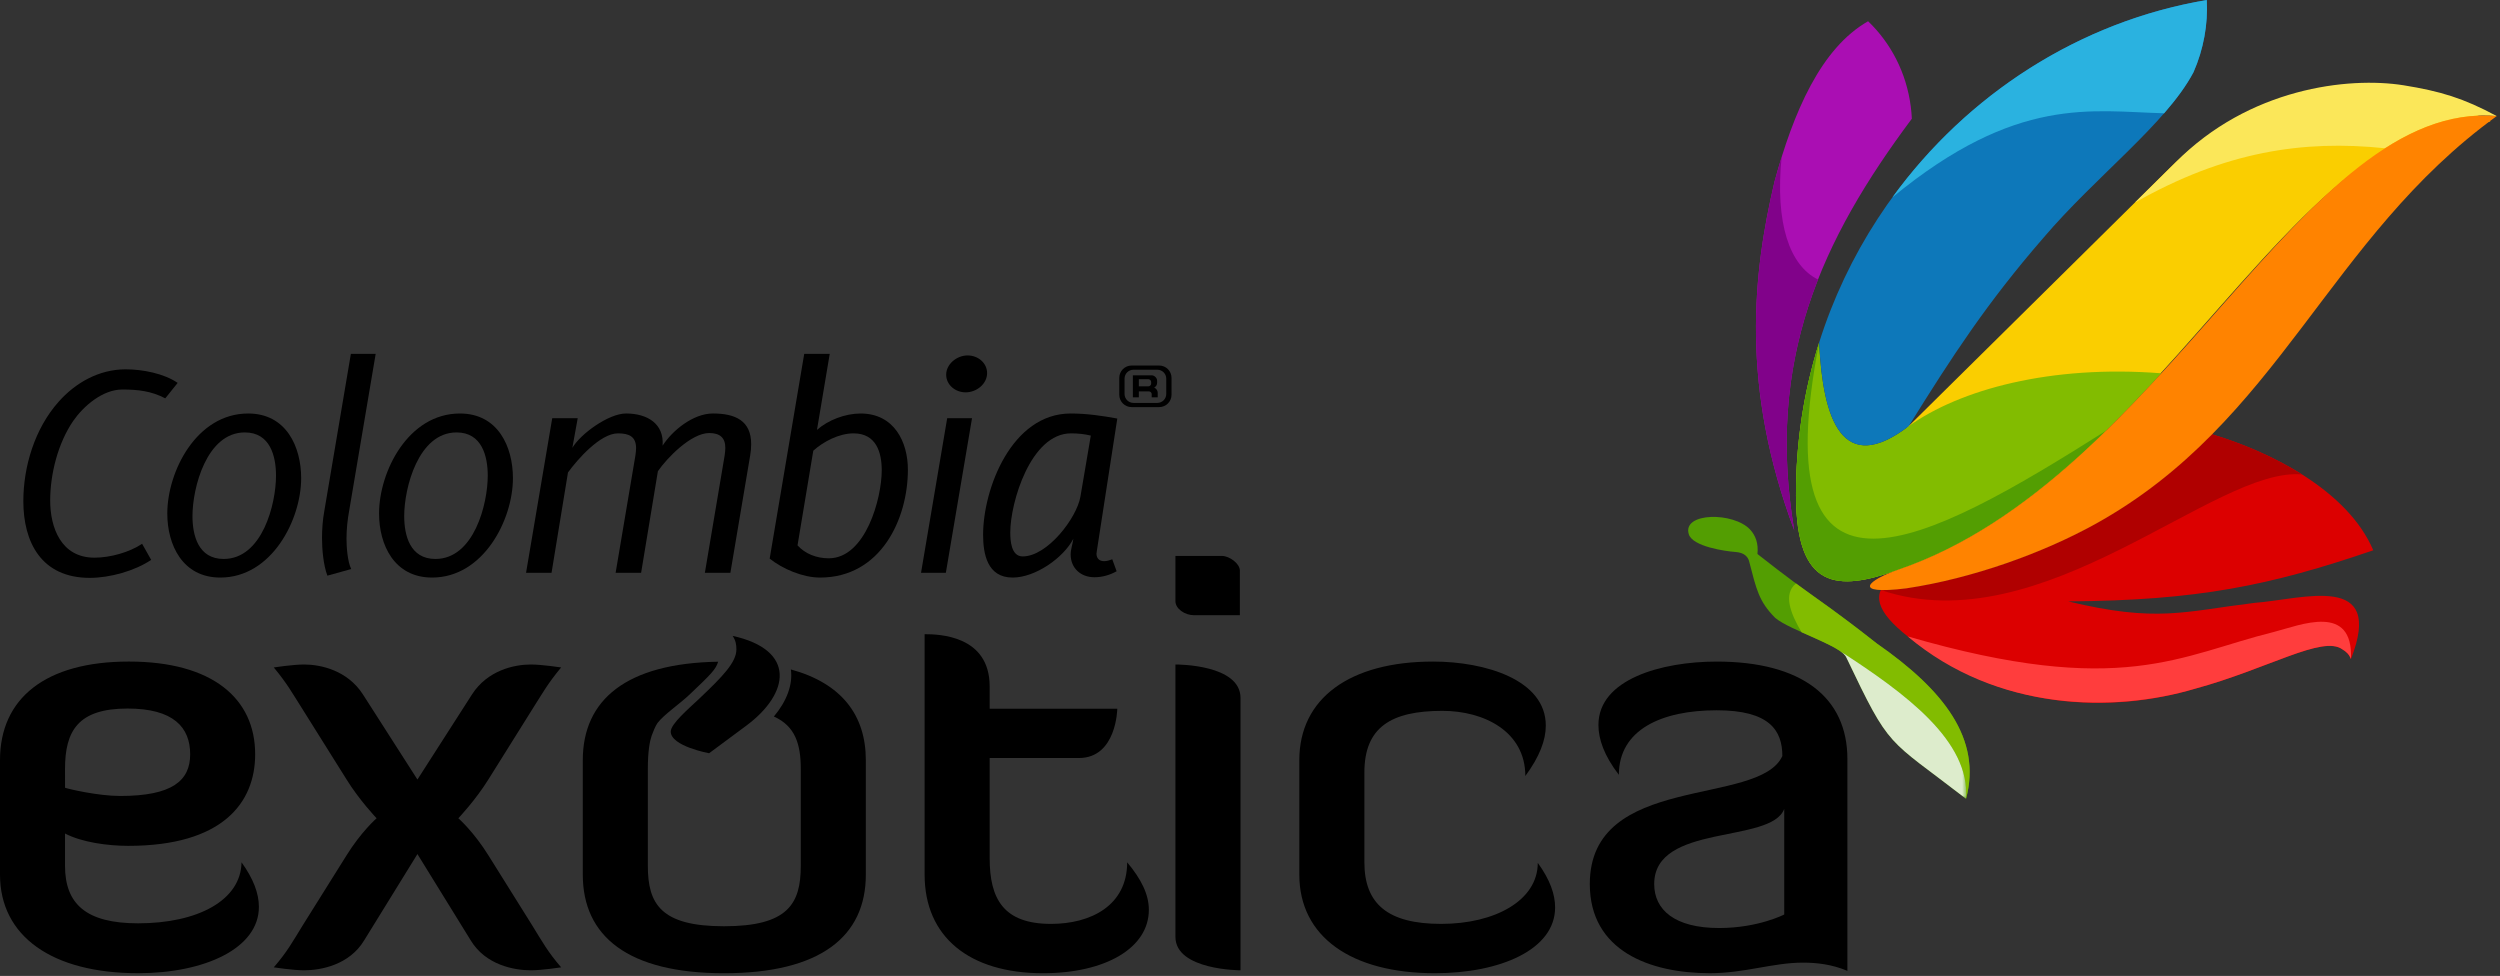 <svg width="602" height="235" viewBox="0 0 602 235" fill="none" xmlns="http://www.w3.org/2000/svg">
<rect x="0" y="0" width="602" height="235" fill="#333333" stroke="none"/>
<path fill-rule="evenodd" clip-rule="evenodd" d="M564.049 156.367C564.945 156.907 565.64 157.502 566.109 158.699C574.36 137.604 554.501 144.298 542.836 145.179C525.84 147.258 519.448 149.971 498.021 144.818C529.314 144.596 546.657 140.996 571.485 132.508C565.321 118.08 546.87 108.846 532.67 104.588L532.622 104.636L532.573 104.686C532.114 105.15 531.653 105.61 531.188 106.068L531.034 106.219C530.568 106.676 530.097 107.132 529.624 107.586L529.58 107.627L529.552 107.654C529.058 108.126 528.561 108.592 528.06 109.058L528.02 109.096L527.97 109.142C527.473 109.599 526.973 110.056 526.468 110.51L526.365 110.6C525.861 111.052 525.354 111.5 524.84 111.947L524.802 111.978L524.788 111.991C524.256 112.451 523.722 112.908 523.182 113.36L523.148 113.388L523.109 113.42C522.576 113.868 522.034 114.312 521.489 114.754L521.46 114.779L521.42 114.81C520.872 115.251 520.32 115.691 519.761 116.124L519.734 116.146L519.702 116.171C519.142 116.607 518.577 117.039 518.004 117.47L517.997 117.474L517.973 117.492L517.932 117.523C517.358 117.952 516.78 118.378 516.194 118.799L516.174 118.814L516.168 118.819C515.569 119.251 514.965 119.678 514.353 120.1L514.334 120.114L514.309 120.131C513.701 120.551 513.089 120.966 512.469 121.376L512.454 121.387C511.825 121.804 511.188 122.218 510.544 122.627L510.532 122.635C509.894 123.039 509.248 123.44 508.597 123.836L508.574 123.851L508.566 123.856L508.528 123.878C507.892 124.264 507.245 124.647 506.593 125.026L506.558 125.047L506.554 125.05L506.514 125.072C505.849 125.458 505.177 125.839 504.497 126.215L504.038 126.467L504.036 126.468L503.904 126.542L503.804 126.595L503.572 126.72L503.338 126.847L503.304 126.866L503.249 126.895L502.868 127.098L502.698 127.188L502.632 127.223L502.396 127.348L502.157 127.474L502.086 127.51L501.917 127.598L501.678 127.722L501.469 127.83L501.437 127.846L501.196 127.97L500.954 128.094L500.846 128.148L500.71 128.218L500.465 128.34L500.221 128.463L500.217 128.466L499.974 128.586L499.729 128.708L499.582 128.78L499.481 128.83L499.001 129.066L498.984 129.074L498.944 129.094L498.734 129.195L498.482 129.316L498.298 129.406L498.232 129.438L497.978 129.558L497.726 129.678L497.648 129.715L497.472 129.798L497.218 129.918L496.993 130.023L496.964 130.036L496.45 130.274L496.333 130.328L496.192 130.392L495.676 130.628L495.668 130.632L495.416 130.746L495.156 130.863L494.998 130.934L494.894 130.979L494.632 131.095L494.37 131.211L494.324 131.232L494.108 131.327L493.844 131.443L493.785 131.468L493.578 131.558L493.313 131.672L493.049 131.786L492.962 131.823L492.782 131.9L492.516 132.014L492.274 132.116L492.248 132.127L491.98 132.24L491.71 132.352L491.582 132.406L491.442 132.464L490.901 132.687L490.889 132.692L490.63 132.798L490.358 132.908L490.189 132.978L490.086 133.019L489.813 133.128L489.54 133.236L489.488 133.259L489.266 133.346L488.992 133.455L488.781 133.538L488.717 133.562L488.668 133.582L488.166 133.778C484.932 135.059 481.729 136.172 478.594 137.116L477.849 137.346L477.688 137.395L477.102 137.572L477.08 137.579C476.59 137.726 476.098 137.87 475.606 138.011L475.562 138.026C474.345 138.375 473.122 138.708 471.897 139.027L471.848 139.039L471.82 139.047C471.077 139.238 470.336 139.423 469.593 139.603L469.585 139.604L469.444 139.639L468.83 139.783C468.326 139.902 467.824 140.016 467.32 140.128L467.298 140.134L466.685 140.268L466.565 140.294L465.813 140.454H465.81L465.764 140.464L465.152 140.59L465.057 140.611L464.985 140.624L464.302 140.76L464.234 140.775L463.649 140.887L463.622 140.892L463.55 140.907L463.316 140.951L463.01 141.007L462.953 141.018L462.62 141.08L462.094 141.174L462.048 141.183H462.042L461.314 141.31L461.298 141.312L461.181 141.332L460.876 141.383L460.573 141.434L460.549 141.438C460.05 141.519 459.552 141.596 459.056 141.671L458.548 141.732L458.433 141.746L458.422 141.747L458.3 141.76L458.057 141.788L457.937 141.802L457.838 141.812L457.818 141.815L457.798 141.816L457.354 141.864L457.269 141.872L457.241 141.875L457.128 141.886L456.906 141.907L456.796 141.918L456.725 141.924L456.688 141.927L456.58 141.936L456.473 141.946L456.368 141.955L456.264 141.964L456.205 141.97L456.161 141.972L456.058 141.98L455.957 141.988L455.757 142.003L455.709 142.006L455.66 142.01L455.277 142.034L455.24 142.036L455.184 142.04L455.09 142.044L454.909 142.055L454.82 142.059L454.792 142.06L454.732 142.063L454.388 142.076L454.368 142.078L453.978 142.088H453.968L453.67 142.091L453.594 142.092H453.59H453.585L453.249 142.09H453.236H453.221L452.904 142.082H452.896C451.029 146.276 455.717 151.275 466.226 158.092C485.616 170.671 509.089 171.624 528.544 165.85C546.144 161.058 559.286 152.896 564.049 156.367Z" fill="#DC0000"/>
<path fill-rule="evenodd" clip-rule="evenodd" d="M564.049 156.367C564.945 156.907 565.64 157.502 566.109 158.699C566.697 145.114 553.922 150.534 547.606 152.159C525.076 157.716 511.048 168.244 459.369 153.244C480.849 171.388 509.108 171.619 528.544 165.85C546.144 161.058 559.286 152.896 564.049 156.367Z" fill="#FF3D3D"/>
<path fill-rule="evenodd" clip-rule="evenodd" d="M554.343 114.256C547.369 109.858 539.525 106.643 532.67 104.588C524.689 112.671 515.622 120.062 504.497 126.215C499.606 128.919 494.057 131.496 488.166 133.778C484.931 135.059 481.729 136.172 478.594 137.116C472.149 139.123 465.515 140.704 459.055 141.671C456.302 142.012 454.291 142.131 452.895 142.082C491.981 155.268 533.409 112.211 554.343 114.256Z" fill="#B00000"/>
<path fill-rule="evenodd" clip-rule="evenodd" d="M432.046 127.685C425.15 86.654 438.673 57.679 460.372 28.585C460.326 27.615 460.241 26.641 460.116 25.662C459.056 17.453 455.29 10.351 449.84 5.115C438.476 11.589 431.852 26.985 427.306 43.731C422.077 65.877 419.069 93.017 432.046 127.685Z" fill="#AA0EB3"/>
<path fill-rule="evenodd" clip-rule="evenodd" d="M432.046 127.685C428.138 104.424 430.792 85.039 437.776 67.309C430.904 63.909 427.444 53.789 429.008 37.869C428.408 39.796 427.844 41.755 427.306 43.732C422.077 65.877 419.069 93.016 432.046 127.685Z" fill="#81028A"/>
<path fill-rule="evenodd" clip-rule="evenodd" d="M39.794 95.924C36.481 94.176 33.252 93.794 29.456 93.794C24.689 93.794 20.082 97.822 17.659 101.316C13.944 106.711 12.085 114.156 12.085 120.536C12.085 126.996 14.671 134.287 22.749 134.287C26.548 134.287 31.154 132.996 34.221 130.946L36.404 134.82C32.441 137.48 26.465 139.15 21.617 139.15C9.904 139.15 5.62 130.491 5.62 120.691C5.62 112.334 8.365 103.214 14.101 96.758C18.141 92.198 23.794 88.932 30.259 88.932C34.298 88.932 39.469 89.923 42.781 92.2L39.794 95.924Z" fill="black"/>
<path fill-rule="evenodd" clip-rule="evenodd" d="M40.285 123.653C40.285 113.548 47.313 99.57 59.757 99.57C68.967 99.57 72.521 107.623 72.521 115.145C72.521 125.173 65.415 139.077 53.051 139.077C43.921 139.077 40.285 131.173 40.285 123.653ZM58.951 104.128C49.739 104.128 46.347 117.503 46.347 124.263C46.347 128.896 47.72 134.596 53.861 134.596C63.152 134.596 66.464 121.375 66.464 114.539C66.464 109.903 65.089 104.128 58.951 104.128Z" fill="black"/>
<path fill-rule="evenodd" clip-rule="evenodd" d="M84.082 122.968C83.679 125.171 83.439 127.449 83.439 129.732C83.439 131.707 83.679 135.203 84.57 137.025L78.832 138.621C77.862 136.04 77.542 132.24 77.542 129.58C77.542 127.379 77.704 125.173 78.107 122.971L84.49 85.211L90.464 85.209L84.082 122.968Z" fill="black"/>
<path fill-rule="evenodd" clip-rule="evenodd" d="M91.277 123.653C91.277 113.548 98.306 99.57 110.749 99.57C119.96 99.57 123.514 107.623 123.514 115.145C123.514 125.173 116.404 139.077 104.044 139.077C94.913 139.077 91.277 131.173 91.277 123.653ZM109.936 104.128C100.725 104.128 97.333 117.503 97.333 124.263C97.333 128.896 98.708 134.596 104.848 134.596C114.138 134.596 117.449 121.375 117.449 114.539C117.449 109.903 116.081 104.128 109.936 104.128Z" fill="black"/>
<path fill-rule="evenodd" clip-rule="evenodd" d="M169.731 137.938L174.495 109.674C174.575 109.067 174.657 108.459 174.657 107.849C174.657 105.418 173.367 104.278 170.781 104.278C166.417 104.278 160.599 110.282 158.42 113.47L154.38 137.935H148.241L153.008 109.671C153.088 109.063 153.169 108.457 153.169 107.925C153.169 105.113 151.472 104.354 148.807 104.354C144.523 104.354 139.032 110.659 136.769 113.773L132.811 137.935H126.672L132.975 100.706H139.113L137.821 107.846C139.763 104.505 146.547 99.567 150.748 99.567C155.92 99.567 159.959 102.073 159.552 107.314C161.895 103.669 166.905 99.567 171.672 99.567C177.088 99.567 180.883 101.314 180.883 106.937C180.883 107.846 180.803 108.762 180.643 109.671L175.876 137.935H169.731V137.938Z" fill="black"/>
<path fill-rule="evenodd" clip-rule="evenodd" d="M185.336 134.517L193.657 85.208H199.799L196.727 103.517C199.392 101.164 203.512 99.571 207.229 99.571C215.309 99.571 218.62 106.408 218.62 113.093C218.62 125.02 212.077 139.079 197.453 139.079C193.336 139.077 188.485 137.023 185.336 134.517ZM205.536 104.355C202.061 104.355 198.263 106.329 195.839 108.532L192.044 131.325C193.901 133.375 196.649 134.439 199.557 134.439C208.441 134.439 212.323 120.004 212.323 113.241C212.32 108.989 211.027 104.355 205.536 104.355Z" fill="black"/>
<path fill-rule="evenodd" clip-rule="evenodd" d="M227.759 137.938H221.782L228.083 100.709H234.062L227.759 137.938ZM232.522 94.477C230.019 94.477 227.839 92.654 227.839 90.221C227.839 87.715 230.343 85.587 233.011 85.587C235.514 85.587 237.694 87.41 237.694 89.843C237.694 92.427 235.19 94.477 232.522 94.477Z" fill="black"/>
<path fill-rule="evenodd" clip-rule="evenodd" d="M264.114 132.694C264.114 132.924 264.034 133.153 264.034 133.302C264.034 134.442 264.68 135.128 265.891 135.128C266.539 135.128 267.267 134.898 267.833 134.672L268.884 137.557C267.268 138.47 265.41 139.002 263.552 139.002C260.158 139.002 257.815 136.722 257.815 133.532C257.815 132.238 258.3 131.026 258.46 129.733C256.118 134.292 249.334 139.078 243.84 139.078C237.698 139.078 236.731 133.302 236.731 128.745C236.731 117.728 243.599 99.57 257.815 99.57C261.614 99.57 265.33 100.102 269.044 100.785L264.114 132.694ZM257.895 104.354C248.2 104.354 243.275 120.994 243.275 128.212C243.275 130.034 243.435 133.985 246.26 133.985C252.238 133.985 259.269 124.716 260.157 119.628C260.967 114.765 261.855 109.826 262.664 104.888C261.124 104.508 259.507 104.354 257.895 104.354Z" fill="black"/>
<path fill-rule="evenodd" clip-rule="evenodd" d="M347.031 222.472C334.2 222.472 328.544 217.672 328.544 207.644V186.012C328.544 175.133 334.951 171.173 347.335 171.173C357.329 171.173 367.3 176.12 367.3 186.864C370.737 182.197 372.228 178.243 372.228 174.713C372.228 163.685 357.613 159.304 345.092 159.304C324.957 159.304 312.875 168.203 312.875 183.044V210.609C312.875 225.592 325.411 234.351 345.541 234.351C361.197 234.351 374.471 228.695 374.471 218.517C374.471 215.407 373.283 211.875 370.297 207.78C370.296 216.824 359.993 222.472 347.031 222.472Z" fill="black"/>
<path fill-rule="evenodd" clip-rule="evenodd" d="M413.382 159.307C400.117 159.307 384.902 163.551 384.902 174.563C384.902 177.965 386.245 181.917 389.822 186.579C389.822 175.699 400.114 171.038 413.378 171.038C426.064 171.038 429.19 175.839 429.19 182.058C423.526 194.358 382.824 186.013 382.824 212.869C382.824 228.975 397.281 234.347 411.744 234.347C420.097 234.347 426.957 231.803 434.12 231.803C437.546 231.803 441.132 232.223 444.854 233.782V182.759C444.857 167.926 433.828 159.307 413.382 159.307ZM429.645 220.211C429.645 220.211 423.385 223.467 413.98 223.467C403.244 223.467 398.332 219.081 398.332 212.873C398.332 198.173 426.506 203.258 429.642 194.781V220.211H429.645Z" fill="black"/>
<path fill-rule="evenodd" clip-rule="evenodd" d="M287.528 148.144H298.561V137.396C298.561 135.698 296.029 133.866 294.237 133.866L283.042 133.868V144.752C283.042 146.585 285.285 148.144 287.528 148.144Z" fill="black"/>
<path fill-rule="evenodd" clip-rule="evenodd" d="M33.261 222.336C20.729 222.336 15.657 217.673 15.657 208.485V200.709C19.7 202.829 25.955 203.681 30.88 203.681C53.539 203.681 61.444 193.362 61.444 181.629C61.444 168.201 51.157 159.301 31.027 159.301C10.892 159.301 0 168.2 0 183.041V210.605C0 225.449 12.532 234.348 33.259 234.348C49.215 234.348 62.343 228.408 62.343 218.373C62.343 215.125 61.003 211.59 58.161 207.641C58.019 216.824 47.575 222.336 33.261 222.336ZM15.657 185.17C15.657 175.982 18.795 170.616 30.725 170.616C41.767 170.616 45.793 175.137 45.793 181.63C45.793 187.992 41.461 191.668 28.944 191.668C23.575 191.668 16.412 189.969 15.66 189.688L15.659 185.17H15.657Z" fill="black"/>
<path fill-rule="evenodd" clip-rule="evenodd" d="M128.554 170.191C130.646 166.943 131.833 164.673 135.122 160.719C135.122 160.719 130.5 160.012 127.817 160.012C123.79 160.012 117.372 161.425 113.654 167.225L100.518 187.712L87.397 167.225C83.673 161.424 77.253 160.012 73.234 160.012C70.544 160.012 65.925 160.719 65.925 160.719C69.212 164.673 70.402 166.944 72.482 170.191L83.374 187.573C86.498 192.663 90.684 197.036 90.684 197.036C90.684 197.036 86.949 200.292 83.374 206.084L72.933 222.761C70.402 226.861 69.209 229.123 65.925 232.936C65.925 232.936 70.544 233.648 73.234 233.648C77.253 233.648 84.121 232.373 87.694 226.433L100.518 205.659L113.344 226.433C116.926 232.373 123.794 233.648 127.82 233.648C130.504 233.648 135.126 232.936 135.126 232.936C131.834 229.123 130.65 226.857 128.109 222.761L117.681 206.084C114.096 200.289 110.372 197.036 110.372 197.036C110.372 197.036 114.536 192.66 117.681 187.573L128.554 170.191Z" fill="black"/>
<path fill-rule="evenodd" clip-rule="evenodd" d="M253.084 222.472C241.59 222.472 238.312 216.403 238.312 206.649V182.531H259.795C268.894 182.531 269.044 170.659 269.044 170.659H238.312V165.292C238.312 152.996 226.079 152.712 222.647 152.712V210.611C222.647 225.593 233.392 234.353 251.143 234.353C266.203 234.353 276.643 228.275 276.643 219.08C276.643 215.409 274.851 211.74 271.422 207.644C271.422 218.099 262.614 222.472 253.084 222.472Z" fill="black"/>
<path fill-rule="evenodd" clip-rule="evenodd" d="M283.043 160.011V225.594C283.043 233.647 298.716 233.647 298.716 233.647V168.066C298.716 160.011 283.648 160.011 283.043 160.011Z" fill="black"/>
<path fill-rule="evenodd" clip-rule="evenodd" d="M190.438 161.2C190.958 164.824 189.456 168.838 186.352 172.534C191.496 174.854 192.828 179.199 192.828 185.172V208.486C192.828 217.674 189.7 223.042 174.34 223.042C159.128 223.042 156 217.674 156 208.486V185.172C156 180.888 156.461 178.502 156.91 177.178C157.189 176.387 157.865 174.71 158.321 174.11C159.888 172.044 163.654 169.528 166.044 167.252C171.302 162.274 172.348 161.196 172.936 159.339C150.794 159.707 140.336 168.522 140.336 183.048V210.612C140.336 225.456 151.218 234.355 174.34 234.355C197.605 234.355 208.492 225.455 208.492 210.612V183.048C208.489 172.206 202.644 164.547 190.438 161.2Z" fill="black"/>
<path fill-rule="evenodd" clip-rule="evenodd" d="M168.373 168.245C165.837 170.646 161.513 174.314 161.513 176.162C161.513 179.686 170.751 181.383 170.751 181.383L179.706 174.743C190.162 166.969 191.789 156.519 176.415 153.119C177.178 154.25 177.325 155.237 177.325 156.375C177.327 159.478 174.045 162.87 168.373 168.245Z" fill="black"/>
<path fill-rule="evenodd" clip-rule="evenodd" d="M599.755 29.384C591.724 25.049 586.171 23.4 577.316 21.965C563.939 19.845 540.043 22.669 522.393 40.561L458.151 104.055C470.448 95.263 492.269 89.224 518.989 91.324C547.641 60.112 571.105 26.876 599.755 29.384Z" fill="#FACE00"/>
<path fill-rule="evenodd" clip-rule="evenodd" d="M601.217 27.952C593.188 23.619 587.633 21.968 578.778 20.534C565.402 18.412 541.506 21.238 523.856 39.13L514.088 48.783C535.684 36.504 554.558 33.634 574.313 35.702C582.966 30.158 591.812 27.128 601.217 27.952Z" fill="#FBE759"/>
<path fill-rule="evenodd" clip-rule="evenodd" d="M438.052 82.482C434.38 94.138 432.414 106.567 432.472 119.416C432.574 141.806 442.224 142.631 457.126 137.17C472.997 131.732 486.957 122.078 499.688 110.686C506.108 105.32 518.57 92.07 520.454 89.892C493.733 87.792 471.912 93.831 459.613 102.624C443.718 114.766 438.932 101.234 438.052 82.482Z" fill="#82BC00"/>
<path fill-rule="evenodd" clip-rule="evenodd" d="M438.052 82.482C434.381 94.138 432.414 106.567 432.472 119.416C432.574 141.806 442.224 142.631 457.126 137.17C472.997 131.732 486.957 122.078 499.688 110.684C501.765 108.95 504.476 106.387 507.254 103.642C464.909 130.415 428.129 144.755 438.052 82.506L438.053 82.502L438.052 82.482Z" fill="#82BC00"/>
<path fill-rule="evenodd" clip-rule="evenodd" d="M438.048 82.495C434.378 94.147 432.414 106.572 432.472 119.416C432.574 141.805 442.224 142.631 457.126 137.169C472.997 131.732 486.957 122.077 499.686 110.685C501.765 108.949 504.476 106.387 507.254 103.641C463.449 131.337 424.406 152.5 438.052 82.505L438.048 82.495Z" fill="#539E02"/>
<path fill-rule="evenodd" clip-rule="evenodd" d="M492.075 57.244C504.66 42.443 521.671 29.772 528.207 17.365C530.619 11.875 531.712 5.833 531.395 1.65653e-05C487.646 7.379 451.46 39.913 438.052 82.48L438.051 82.505C438.935 101.256 443.718 114.767 459.612 102.624C470.099 85.769 478.423 72.971 492.075 57.244Z" fill="#0D78BA"/>
<path fill-rule="evenodd" clip-rule="evenodd" d="M459.056 141.671C474.956 139.295 491.913 133.175 504.497 126.215C548.91 101.647 560.517 57.39 601.217 27.953C554.412 23.855 521.446 115.168 457.084 137.184C449.937 139.634 445.522 143.35 459.056 141.671Z" fill="#FF8300"/>
<path fill-rule="evenodd" clip-rule="evenodd" d="M272.489 88.019H279.137C280.769 88.019 282.105 89.353 282.105 90.987V95.064C282.105 96.696 280.769 98.032 279.137 98.032H272.489C270.855 98.032 269.521 96.696 269.521 95.064V90.987C269.521 89.353 270.855 88.019 272.489 88.019ZM277.199 91.972C277.199 91.891 277.179 91.811 277.145 91.732C277.109 91.655 277.058 91.581 276.997 91.52C276.934 91.459 276.862 91.407 276.785 91.371C276.705 91.333 276.619 91.313 276.537 91.313H274.233V93.025H276.537C276.622 93.025 276.705 93.007 276.785 92.971C276.863 92.936 276.935 92.885 276.997 92.825C277.058 92.767 277.109 92.695 277.145 92.617C277.179 92.539 277.199 92.456 277.199 92.367V91.972ZM277.326 95.685V94.908C277.326 94.733 277.262 94.58 277.131 94.449C276.998 94.316 276.841 94.249 276.669 94.249H274.233V95.685H272.794V90.377H277.306C277.653 90.377 277.959 90.511 278.229 90.781C278.498 91.051 278.633 91.353 278.633 91.693V92.161C278.633 92.675 278.399 93.063 277.93 93.324C278.167 93.435 278.367 93.601 278.527 93.823C278.691 94.047 278.774 94.292 278.774 94.557V95.685H277.326ZM272.937 89.029H278.687C279.869 89.029 280.834 89.995 280.834 91.176V94.876C280.834 96.056 279.869 97.021 278.687 97.021H272.937C271.757 97.021 270.791 96.056 270.791 94.876V91.176C270.791 89.995 271.757 89.029 272.937 89.029Z" fill="black"/>
<path fill-rule="evenodd" clip-rule="evenodd" d="M406.658 128.637C407.566 131.609 415.402 132.738 417.952 132.921C419.988 133.068 420.868 134.065 421.165 135.069C422.95 141.921 423.484 144.786 427.492 148.806C431.09 151.817 443.474 155.504 444.604 158.333C455.297 180.733 454.149 177.453 473.421 192.346C477.264 177.93 468.073 166.181 451.934 154.953C437.669 143.733 437.458 144.625 423.192 133.404C423.465 130.845 422.725 128.93 421.442 127.537C417.492 123.246 405.038 123.322 406.658 128.637Z" fill="#539E02"/>
<path fill-rule="evenodd" clip-rule="evenodd" d="M433.816 152.23C437.089 153.705 440.681 155.204 442.807 156.592L442.869 156.633C459.168 167.145 474.424 178.517 473.421 192.346C477.263 177.93 468.072 166.181 451.935 154.953C441.657 146.869 438.675 145.073 432.473 140.504C429.34 143.013 431.123 147.724 433.816 152.23Z" fill="#82BC00"/>
<mask id="mask0_1_78" style="mask-type:luminance" maskUnits="userSpaceOnUse" x="442" y="156" width="32" height="37">
<path d="M442.807 156.593H473.469V192.346H442.807V156.593Z" fill="white"/>
</mask>
<g mask="url(#mask0_1_78)">
<g opacity="0.8">
<path fill-rule="evenodd" clip-rule="evenodd" d="M442.807 156.592C443.735 157.198 444.384 157.782 444.604 158.334C455.296 180.734 454.149 177.454 473.421 192.346C474.425 178.5 459.127 167.115 442.807 156.592Z" fill="white"/>
</g>
</g>
<path fill-rule="evenodd" clip-rule="evenodd" d="M521.118 27.275C524.027 23.931 526.482 20.638 528.206 17.364C530.619 11.874 531.711 5.834 531.395 0.001C500.667 5.182 473.673 22.775 455.679 47.535C485.681 22.812 503.791 26.86 521.118 27.275Z" fill="#2AB2E0"/>
</svg>
